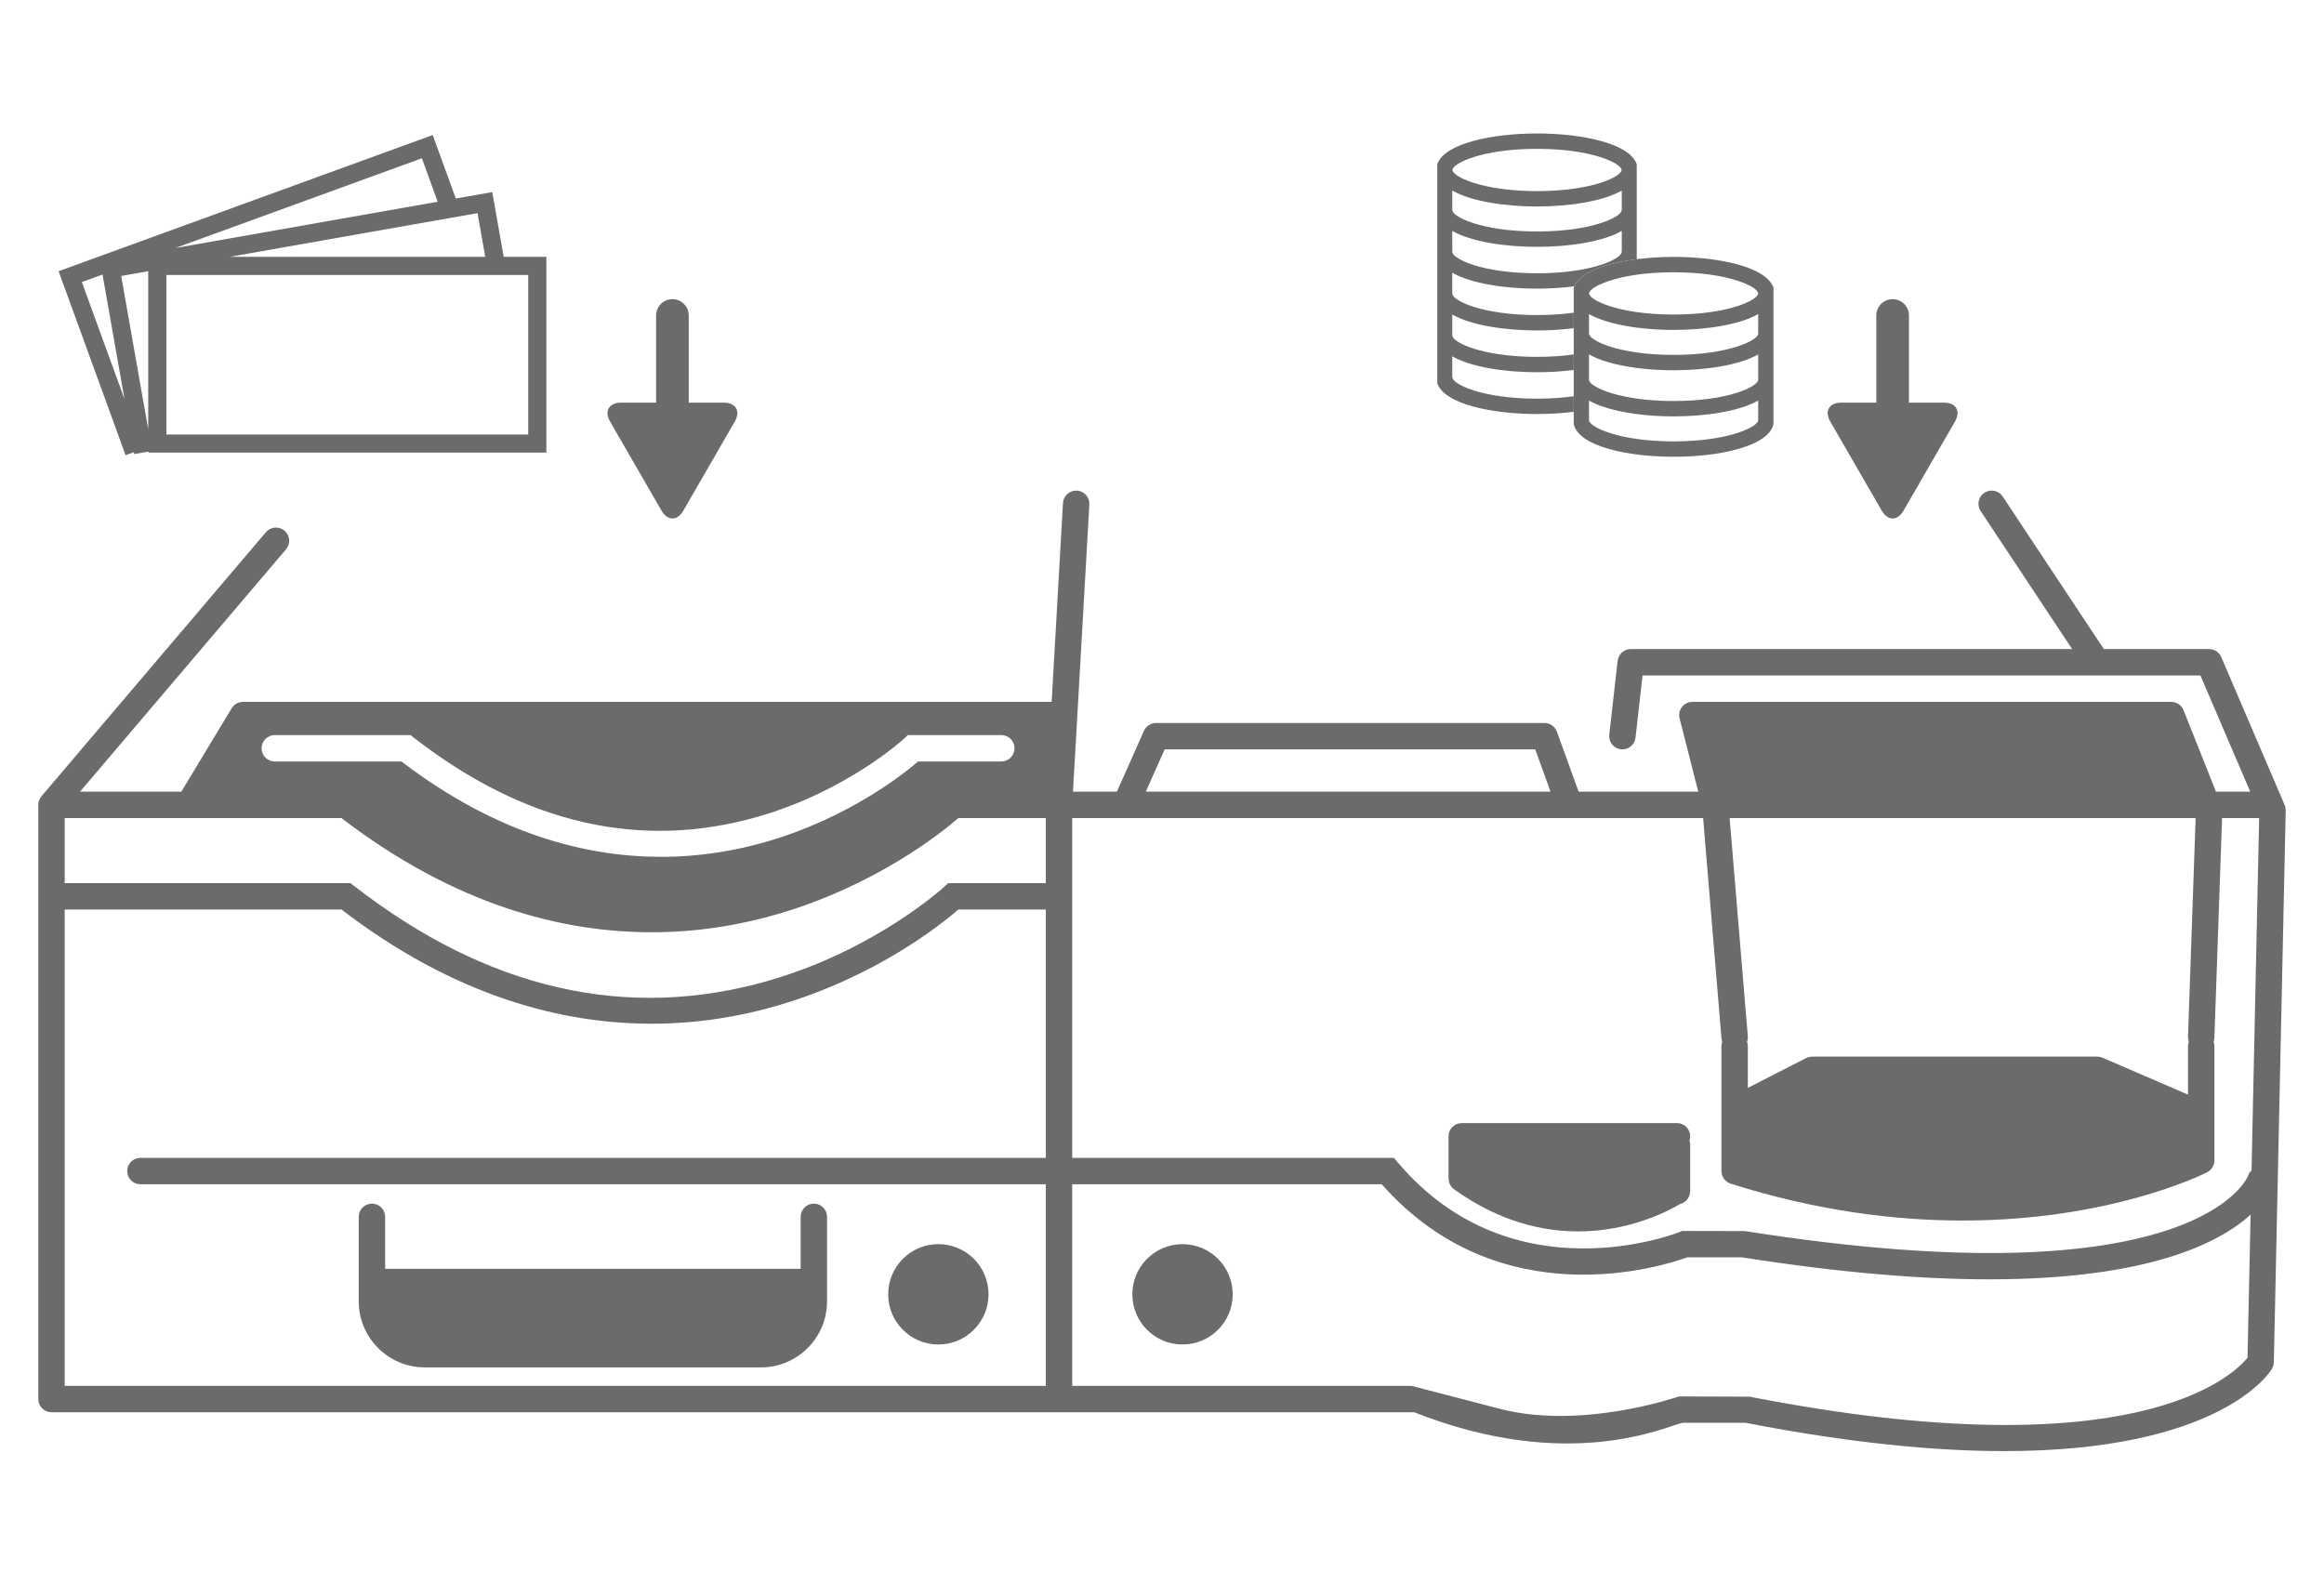<svg version="1.1" xmlns="http://www.w3.org/2000/svg" xmlns:xlink="http://www.w3.org/1999/xlink" x="0px" y="0px" width="440px" height="300px" viewBox="0 12.833 440 300" enable-background="new 0 12.833 440 300" xml:space="preserve">
<style>
#arrow-bills,
#arrow-coins { animation:rise ease-in-out 2s infinite; }
@keyframes rise {
  0% { transform:translate(0, 0); opacity:0;}
  10% { opacity:1;}
  75% { transform:translate(0, 18px); }
  80% { opacity:1; }
  90% { opacity:0; }
  100% { transform:translate(0, 18px); opacity:0; }
}
</style>
<g id="layer">
	<path id="arrow-coins" fill="#6b6b6b" d="M346.52,92.635l9.748,16.885c1.135,1.962,2.99,1.962,4.123,0l9.748-16.885c1.133-1.963,0.207-3.568-2.061-3.568h-6.658V72.563c0-1.708-1.385-3.092-3.09-3.092c-1.709,0-3.092,1.384-3.092,3.092v16.504h-6.658C346.313,89.066,345.385,90.672,346.52,92.635z"/>
	<g id="coins">
		<path fill="#6b6b6b" d="M291.001,88.31c-10.561,0-16.008-2.805-16.008-4.002h-0.037v-4.016c3.578,2.051,9.967,3.016,16.045,3.016c2.33,0,4.705-0.143,6.949-0.432V79.94c-1.994,0.281-4.313,0.455-6.949,0.455c-10.563,0-16.01-2.803-16.01-4.002h-0.035V72.38c3.578,2.051,9.967,3.014,16.045,3.014c2.33,0,4.705-0.143,6.949-0.432v-2.934c-1.996,0.279-4.314,0.455-6.949,0.455c-10.563,0-16.01-2.805-16.01-4.002h-0.037v-4.016c3.58,2.051,9.967,3.016,16.045,3.016c2.367,0,4.779-0.146,7.055-0.445c1.203-2.732,6.119-4.406,11.83-5.137V43.923c-1.385-3.992-10.5-5.822-18.883-5.822s-17.502,1.83-18.883,5.822v41.477c1.383,3.99,10.5,5.82,18.883,5.82c2.318,0,4.695-0.139,6.949-0.428v-2.938C295.956,88.134,293.638,88.31,291.001,88.31zM291.001,41.011c10.563,0,16.01,2.807,16.01,4.002c0,1.197-5.447,4.002-16.01,4.002c-10.561,0-16.008-2.805-16.008-4.002C274.993,43.817,280.44,41.011,291.001,41.011z M274.956,48.911c3.58,2.053,9.967,3.016,16.045,3.016c6.08,0,12.467-0.963,16.047-3.016v3.744h-0.039c0,1.197-5.445,4.002-16.008,4.002s-16.01-2.805-16.01-4.002h-0.035V48.911L274.956,48.911z M274.956,56.554c3.58,2.051,9.967,3.014,16.045,3.014c6.08,0,12.467-0.963,16.047-3.014v4.014h-0.039c0,1.197-5.445,4.002-16.008,4.002s-16.01-2.805-16.01-4.002h-0.035V56.554L274.956,56.554z"/>
		<path fill="#6b6b6b" d="M316.86,61.468c-2.328,0-4.713,0.143-6.975,0.432c-5.711,0.729-10.629,2.404-11.83,5.137c-0.037,0.084-0.076,0.166-0.105,0.252v4.74v2.934v4.979v2.936v4.979v2.938v2.328c0.949,4.244,10.277,6.186,18.91,6.186s17.959-1.941,18.908-6.186V67.29C334.386,63.3,325.243,61.468,316.86,61.468z M300.851,68.382c0-0.742,2.094-2.102,6.197-3.027c0.857-0.193,1.803-0.369,2.836-0.518c2-0.281,4.326-0.457,6.975-0.457c10.563,0,16.01,2.803,16.01,4.002c0,1.197-5.447,4-16.01,4c-2.648,0-4.975-0.176-6.975-0.459c-2.424-0.344-4.365-0.844-5.818-1.377C301.933,69.765,300.851,68.913,300.851,68.382zM332.878,92.394h-0.01c0,1.197-5.447,4.002-16.01,4.002c-10.561,0-16.01-2.805-16.01-4.002h-0.008v-2.068v-1.658c0.707,0.402,1.525,0.764,2.426,1.082c3.664,1.299,8.727,1.916,13.592,1.916c6.064,0,12.436-0.957,16.02-2.998V92.394L332.878,92.394z M332.878,84.753h-0.01c0,1.197-5.447,4.002-16.01,4.002c-3.703,0-6.773-0.346-9.205-0.844c-1.787-0.367-3.227-0.816-4.313-1.275c-1.65-0.699-2.49-1.414-2.49-1.883h-0.01v-2.35v-2.469c1.021,0.584,2.27,1.076,3.674,1.484c0.799,0.232,1.648,0.438,2.533,0.615c0.912,0.184,1.861,0.338,2.838,0.465c2.252,0.293,4.635,0.436,6.975,0.436c6.063,0,12.436-0.959,16.018-3V84.753L332.878,84.753z M332.878,76.021h-0.01c0,1.197-5.447,4.002-16.01,4.002c-2.648,0-4.975-0.176-6.975-0.459c-2.229-0.316-4.049-0.764-5.459-1.248c-2.371-0.814-3.574-1.73-3.574-2.295h-0.01v-1.531v-2.193c0.916,0.521,2.018,0.973,3.246,1.355c0.922,0.285,1.916,0.533,2.961,0.742c0.912,0.184,1.861,0.338,2.838,0.465c2.252,0.293,4.635,0.436,6.975,0.436c6.063,0,12.436-0.957,16.018-2.998V76.021L332.878,76.021z"/>
	</g>
	<path id="bills" fill="#6b6b6b" d="M95.359,61.458l-2.16-12.255l-6.896,1.217l-4.377-12.023l-70.83,25.781l12.68,34.833l1.566-0.57l0.063,0.359l2.66-0.47v0.197h75.377v-37.07L95.359,61.458L95.359,61.458z M90.412,53.183l1.461,8.275H43.484L90.412,53.183zM79.875,42.798l2.994,8.229L33.217,59.78L79.875,42.798z M15.498,66.229l3.912-1.424l4.164,23.613L15.498,66.229z M28.064,93.795v0.313l-0.051-0.295L22.947,65.08l5.117-0.903V93.795L28.064,93.795z M100.008,95.094H31.5V64.893h68.508V95.094z"/>
	<path id="arrow-bills" fill="#6b6b6b" d="M115.5,92.636l9.748,16.885c1.134,1.961,2.99,1.961,4.123,0l9.748-16.885c1.133-1.963,0.206-3.568-2.061-3.568H130.4V72.563c0-1.709-1.385-3.092-3.091-3.092c-1.708,0-3.091,1.383-3.091,3.092v16.504h-6.658C115.292,89.067,114.365,90.673,115.5,92.636z"/>
	<g>
		<path fill="#6b6b6b" d="M432.748,166.239c0-0.103-0.014-0.205-0.025-0.309c-0.006-0.064-0.008-0.131-0.02-0.193c-0.014-0.068-0.039-0.136-0.059-0.204c-0.027-0.095-0.051-0.188-0.088-0.278c-0.004-0.01-0.004-0.019-0.008-0.027l-11.992-27.982c-0.002-0.005-0.004-0.009-0.006-0.013l-0.002-0.006c-0.01-0.02-0.021-0.035-0.031-0.055c-0.059-0.13-0.125-0.256-0.205-0.372c-0.043-0.062-0.096-0.114-0.143-0.173c-0.057-0.066-0.107-0.137-0.17-0.197c-0.055-0.055-0.119-0.1-0.18-0.148c-0.064-0.054-0.127-0.109-0.197-0.156c-0.059-0.039-0.123-0.066-0.186-0.101c-0.08-0.044-0.158-0.091-0.242-0.125c-0.07-0.028-0.143-0.044-0.215-0.066c-0.082-0.025-0.162-0.056-0.246-0.072c-0.135-0.026-0.271-0.037-0.41-0.042c-0.025,0-0.049-0.007-0.074-0.007h-0.006c-0.006,0-0.01,0-0.016,0h-19.912l-19.148-28.882c-0.764-1.151-2.314-1.465-3.467-0.701c-1.15,0.762-1.465,2.314-0.701,3.465l17.316,26.118H308.75c-0.035,0-0.066,0.009-0.102,0.011c-0.1,0.003-0.195,0.014-0.293,0.029c-0.063,0.01-0.125,0.021-0.188,0.035c-0.102,0.023-0.199,0.055-0.295,0.092c-0.055,0.02-0.107,0.041-0.16,0.064c-0.096,0.044-0.186,0.094-0.273,0.148c-0.049,0.03-0.096,0.06-0.143,0.092c-0.082,0.061-0.16,0.125-0.234,0.195c-0.045,0.04-0.086,0.08-0.127,0.123c-0.066,0.07-0.127,0.146-0.186,0.225c-0.039,0.053-0.078,0.105-0.113,0.161c-0.047,0.077-0.088,0.155-0.129,0.237c-0.033,0.068-0.063,0.137-0.09,0.209c-0.029,0.077-0.053,0.156-0.074,0.238c-0.021,0.081-0.041,0.163-0.055,0.248c-0.006,0.037-0.02,0.072-0.023,0.11l-1.584,14c-0.156,1.372,0.83,2.609,2.203,2.766c0.096,0.011,0.189,0.016,0.283,0.016c1.256,0,2.338-0.942,2.482-2.219l1.334-11.781h105.617l9.43,22h-6.484l-6.141-15.425c-0.002-0.006-0.006-0.012-0.008-0.018c-0.045-0.107-0.102-0.207-0.16-0.307c-0.025-0.045-0.045-0.094-0.074-0.137c-0.049-0.072-0.107-0.135-0.164-0.202c-0.049-0.059-0.092-0.122-0.145-0.177c-0.039-0.039-0.088-0.07-0.129-0.107c-0.078-0.068-0.154-0.14-0.24-0.197c-0.055-0.037-0.115-0.063-0.17-0.094c-0.084-0.047-0.162-0.099-0.25-0.136c-0.059-0.025-0.123-0.038-0.184-0.06c-0.094-0.031-0.186-0.066-0.281-0.087c-0.051-0.011-0.104-0.011-0.154-0.019c-0.113-0.016-0.227-0.033-0.342-0.034c-0.006,0-0.014-0.002-0.021-0.002h-90.666c-0.02,0-0.037,0.005-0.055,0.005c-0.084,0.002-0.168,0.016-0.252,0.025c-0.088,0.012-0.174,0.02-0.26,0.039c-0.018,0.004-0.033,0.004-0.051,0.008c-0.055,0.014-0.102,0.039-0.152,0.057c-0.092,0.029-0.182,0.057-0.266,0.097c-0.072,0.032-0.137,0.071-0.201,0.108c-0.074,0.043-0.148,0.084-0.217,0.133c-0.064,0.047-0.125,0.1-0.186,0.152s-0.121,0.105-0.176,0.164c-0.055,0.057-0.102,0.119-0.15,0.182c-0.051,0.064-0.1,0.129-0.145,0.197c-0.041,0.066-0.076,0.136-0.111,0.205c-0.037,0.073-0.074,0.146-0.105,0.224c-0.029,0.077-0.051,0.156-0.072,0.235c-0.021,0.075-0.043,0.149-0.057,0.227c-0.018,0.092-0.023,0.186-0.029,0.279c-0.004,0.055-0.016,0.107-0.016,0.163c0,0.019,0.004,0.034,0.004,0.053c0.002,0.087,0.016,0.175,0.027,0.263c0.01,0.082,0.018,0.166,0.037,0.246c0.004,0.02,0.004,0.037,0.008,0.057l3.539,13.882h-22.654l-4.111-11.352c-0.357-0.989-1.297-1.648-2.35-1.648h-73.542c-0.987,0-1.882,0.581-2.284,1.482l-5.131,11.518h-8.311l3.097-54.358c0.079-1.378-0.976-2.559-2.354-2.638c-1.358-0.067-2.56,0.976-2.638,2.354l-2.145,37.642H46c-0.02,0-0.038,0.005-0.058,0.006c-0.095,0.002-0.188,0.016-0.281,0.028c-0.072,0.01-0.144,0.016-0.214,0.031c-0.081,0.02-0.159,0.048-0.238,0.074c-0.075,0.025-0.15,0.047-0.222,0.078c-0.074,0.033-0.144,0.076-0.214,0.117c-0.068,0.039-0.138,0.074-0.202,0.118c-0.067,0.046-0.126,0.103-0.189,0.155c-0.061,0.053-0.124,0.103-0.179,0.16c-0.052,0.054-0.096,0.115-0.144,0.174c-0.057,0.071-0.114,0.141-0.163,0.218c-0.011,0.018-0.026,0.031-0.037,0.049l-9.521,15.791H15.157l38.999-45.881c0.894-1.052,0.766-2.63-0.286-3.524s-2.629-0.766-3.524,0.286l-42.5,50c-0.028,0.033-0.046,0.071-0.073,0.105c-0.055,0.072-0.106,0.145-0.153,0.223c-0.04,0.066-0.076,0.133-0.11,0.202c-0.037,0.075-0.069,0.151-0.099,0.231c-0.028,0.076-0.052,0.153-0.072,0.232c-0.02,0.076-0.036,0.153-0.049,0.232c-0.014,0.087-0.022,0.174-0.026,0.262c-0.002,0.044-0.013,0.086-0.013,0.131v112.5c0,1.381,1.119,2.5,2.5,2.5h258c29.377,11.604,47.711,2.658,50.771,2h11.988c19.928,3.873,35.992,5.354,48.914,5.354c40.773-0.002,50.229-14.746,50.721-15.568c0.025-0.042,0.039-0.087,0.061-0.129c0.041-0.079,0.08-0.158,0.113-0.241c0.031-0.077,0.055-0.153,0.076-0.231c0.021-0.075,0.041-0.15,0.057-0.228c0.016-0.091,0.025-0.181,0.033-0.272c0.002-0.044,0.014-0.085,0.016-0.13l2.25-104.5C432.75,166.257,432.748,166.248,432.748,166.239z M52.022,152h25.696l0.677,0.525c20.994,16.312,42.941,21.322,65.226,14.896c16.739-4.827,27.448-14.652,27.554-14.751l0.72-0.668L189.578,152c1.381,0,2.5,1.119,2.5,2.5s-1.119,2.5-2.5,2.5h-15.752c-2.818,2.423-13.193,10.67-28.61,15.164c-5.699,1.661-12.477,2.889-20.058,2.889c-14.169,0-31.15-4.29-49.149-18.053H52.022c-1.381,0-2.5-1.119-2.5-2.5S50.641,152,52.022,152z M198.003,232.046H26.583c-1.381,0-2.5,1.119-2.5,2.5s1.119,2.5,2.5,2.5h171.419v38.166H12.25v-90.184h52.397c21.507,16.488,41.788,21.621,58.705,21.62c9.025,0,17.095-1.461,23.878-3.438c18.651-5.437,31.097-15.473,34.221-18.182h16.551V232.046z M198.003,180.028l-18.487,0.002l-0.72,0.668c-0.127,0.119-13.01,11.947-33.161,17.769c-26.866,7.762-53.311,1.734-78.601-17.913l-0.677-0.525H12.25v-12.321c0.017,0,0.033,0.005,0.05,0.005h23.45h28.897c21.507,16.488,41.788,21.621,58.705,21.62c9.025,0,17.095-1.462,23.878-3.438c18.651-5.438,31.097-15.473,34.221-18.182h16.551V180.028z M415.697,167.712l-1.445,41.413c-0.012,0.327,0.045,0.64,0.148,0.929c-0.09,0.26-0.15,0.534-0.15,0.825v9.198l-16.174-6.993c-0.002-0.001-0.004-0.001-0.006-0.002c-0.131-0.057-0.27-0.097-0.41-0.13c-0.023-0.006-0.045-0.017-0.068-0.021c-0.035-0.007-0.072-0.006-0.109-0.012c-0.129-0.021-0.26-0.039-0.391-0.039c-0.002,0-0.004-0.001-0.008-0.001h-54c-0.029,0-0.055,0.008-0.084,0.009c-0.088,0.003-0.176,0.014-0.264,0.026c-0.08,0.012-0.16,0.022-0.238,0.041c-0.072,0.018-0.145,0.043-0.217,0.067c-0.088,0.03-0.176,0.062-0.258,0.101c-0.025,0.012-0.053,0.018-0.078,0.03l-11.027,5.64v-7.914c0-0.291-0.061-0.566-0.152-0.826c0.117-0.327,0.174-0.681,0.143-1.049l-3.441-41.292H415.697z M220.499,154.712h70.166l2.898,8h-76.627L220.499,154.712z M425.518,269.885c-2.572,3.203-20.996,21.667-94.289,7.373l-13.258-0.046l-0.271,0.062c-0.258,0.059-18.199,6.292-33.699,2.292l-16.75-4.354h-64.247v-38.166h58.604c22.512,25.495,53.555,15.396,57.848,13.833h10.35c18.914,2.978,34.297,4.163,46.801,4.163c30.262-0.001,43.67-6.944,49.496-12.24L425.518,269.885z M426.281,234.411c-0.303,0.287-0.543,0.646-0.674,1.075c-0.074,0.243-9.756,23.914-95.217,10.423l-11.885-0.03l-0.457,0.188c-0.314,0.129-31.572,12.591-53.393-13.139l-0.748-0.883h-60.905v-64.334h10.081h84.043h0.02h25.305l3.475,41.708c0.02,0.221,0.074,0.427,0.145,0.626c-0.094,0.262-0.152,0.539-0.152,0.833v23.667c0,0.037,0.008,0.071,0.01,0.107c0.004,0.091,0.014,0.18,0.027,0.269c0.012,0.077,0.025,0.153,0.045,0.228c0.02,0.08,0.045,0.157,0.072,0.234c0.027,0.076,0.057,0.152,0.09,0.226c0.035,0.071,0.072,0.14,0.113,0.207c0.041,0.069,0.082,0.137,0.131,0.201c0.047,0.066,0.1,0.128,0.156,0.189c0.051,0.058,0.102,0.113,0.158,0.166c0.063,0.057,0.127,0.108,0.193,0.159c0.063,0.048,0.127,0.094,0.195,0.135c0.066,0.042,0.137,0.079,0.211,0.114c0.078,0.039,0.156,0.073,0.238,0.104c0.037,0.014,0.068,0.033,0.104,0.045c16.375,5.186,31.201,6.982,43.889,6.982c27.762,0,45.277-8.605,46.326-9.134c0.045-0.022,0.08-0.055,0.123-0.079c0.078-0.045,0.152-0.09,0.223-0.143c0.066-0.048,0.127-0.1,0.186-0.152c0.061-0.054,0.119-0.108,0.174-0.168s0.105-0.122,0.154-0.187s0.096-0.13,0.137-0.199c0.041-0.066,0.078-0.135,0.111-0.204c0.037-0.075,0.072-0.151,0.102-0.229c0.027-0.074,0.049-0.148,0.07-0.225c0.02-0.078,0.039-0.156,0.053-0.237c0.016-0.088,0.021-0.175,0.027-0.264c0.002-0.049,0.014-0.096,0.014-0.146v-21.667c0-0.295-0.061-0.573-0.154-0.836c0.084-0.235,0.145-0.481,0.152-0.744l1.451-41.587h7.02L426.281,234.411z"/>
		<path fill="#6b6b6b" d="M80.417,271.712h63.667c6.893,0,12.5-5.607,12.5-12.5v-16c0-1.381-1.119-2.5-2.5-2.5s-2.5,1.119-2.5,2.5v9.834H72.917v-9.834c0-1.381-1.119-2.5-2.5-2.5s-2.5,1.119-2.5,2.5v16C67.917,266.104,73.525,271.712,80.417,271.712z"/>
		<circle fill="#6b6b6b" cx="177.658" cy="257.879" r="9.5"/>
		<circle fill="#6b6b6b" cx="223.885" cy="257.879" r="9.5"/>
		<path fill="#6b6b6b" d="M317.5,225.462h-40.75c-1.381,0-2.5,1.119-2.5,2.5v8c0,0.063,0.014,0.12,0.02,0.182c0.006,0.091,0.01,0.181,0.027,0.271c0.014,0.083,0.039,0.161,0.063,0.241c0.021,0.075,0.041,0.15,0.07,0.224c0.031,0.079,0.07,0.152,0.109,0.228c0.037,0.068,0.07,0.139,0.111,0.204c0.047,0.072,0.102,0.137,0.154,0.203c0.047,0.06,0.092,0.121,0.146,0.178c0.066,0.069,0.143,0.129,0.217,0.19c0.043,0.036,0.08,0.078,0.127,0.112c0.018,0.013,0.035,0.023,0.053,0.036c0.004,0.003,0.006,0.005,0.01,0.008c8.428,6.019,16.521,7.932,23.404,7.932c9.602,0,16.832-3.713,19.33-5.19c1.016-0.247,1.777-1.11,1.883-2.174c0.002-0.01,0.002-0.02,0.004-0.028c0.006-0.074,0.021-0.145,0.021-0.22v-0.093c0.002-0.072,0.004-0.144,0-0.216v-8.503c0-0.278-0.057-0.542-0.141-0.792c0.084-0.25,0.141-0.514,0.141-0.792C320,226.581,318.881,225.462,317.5,225.462z"/>
	</g>
</g>
</svg>
